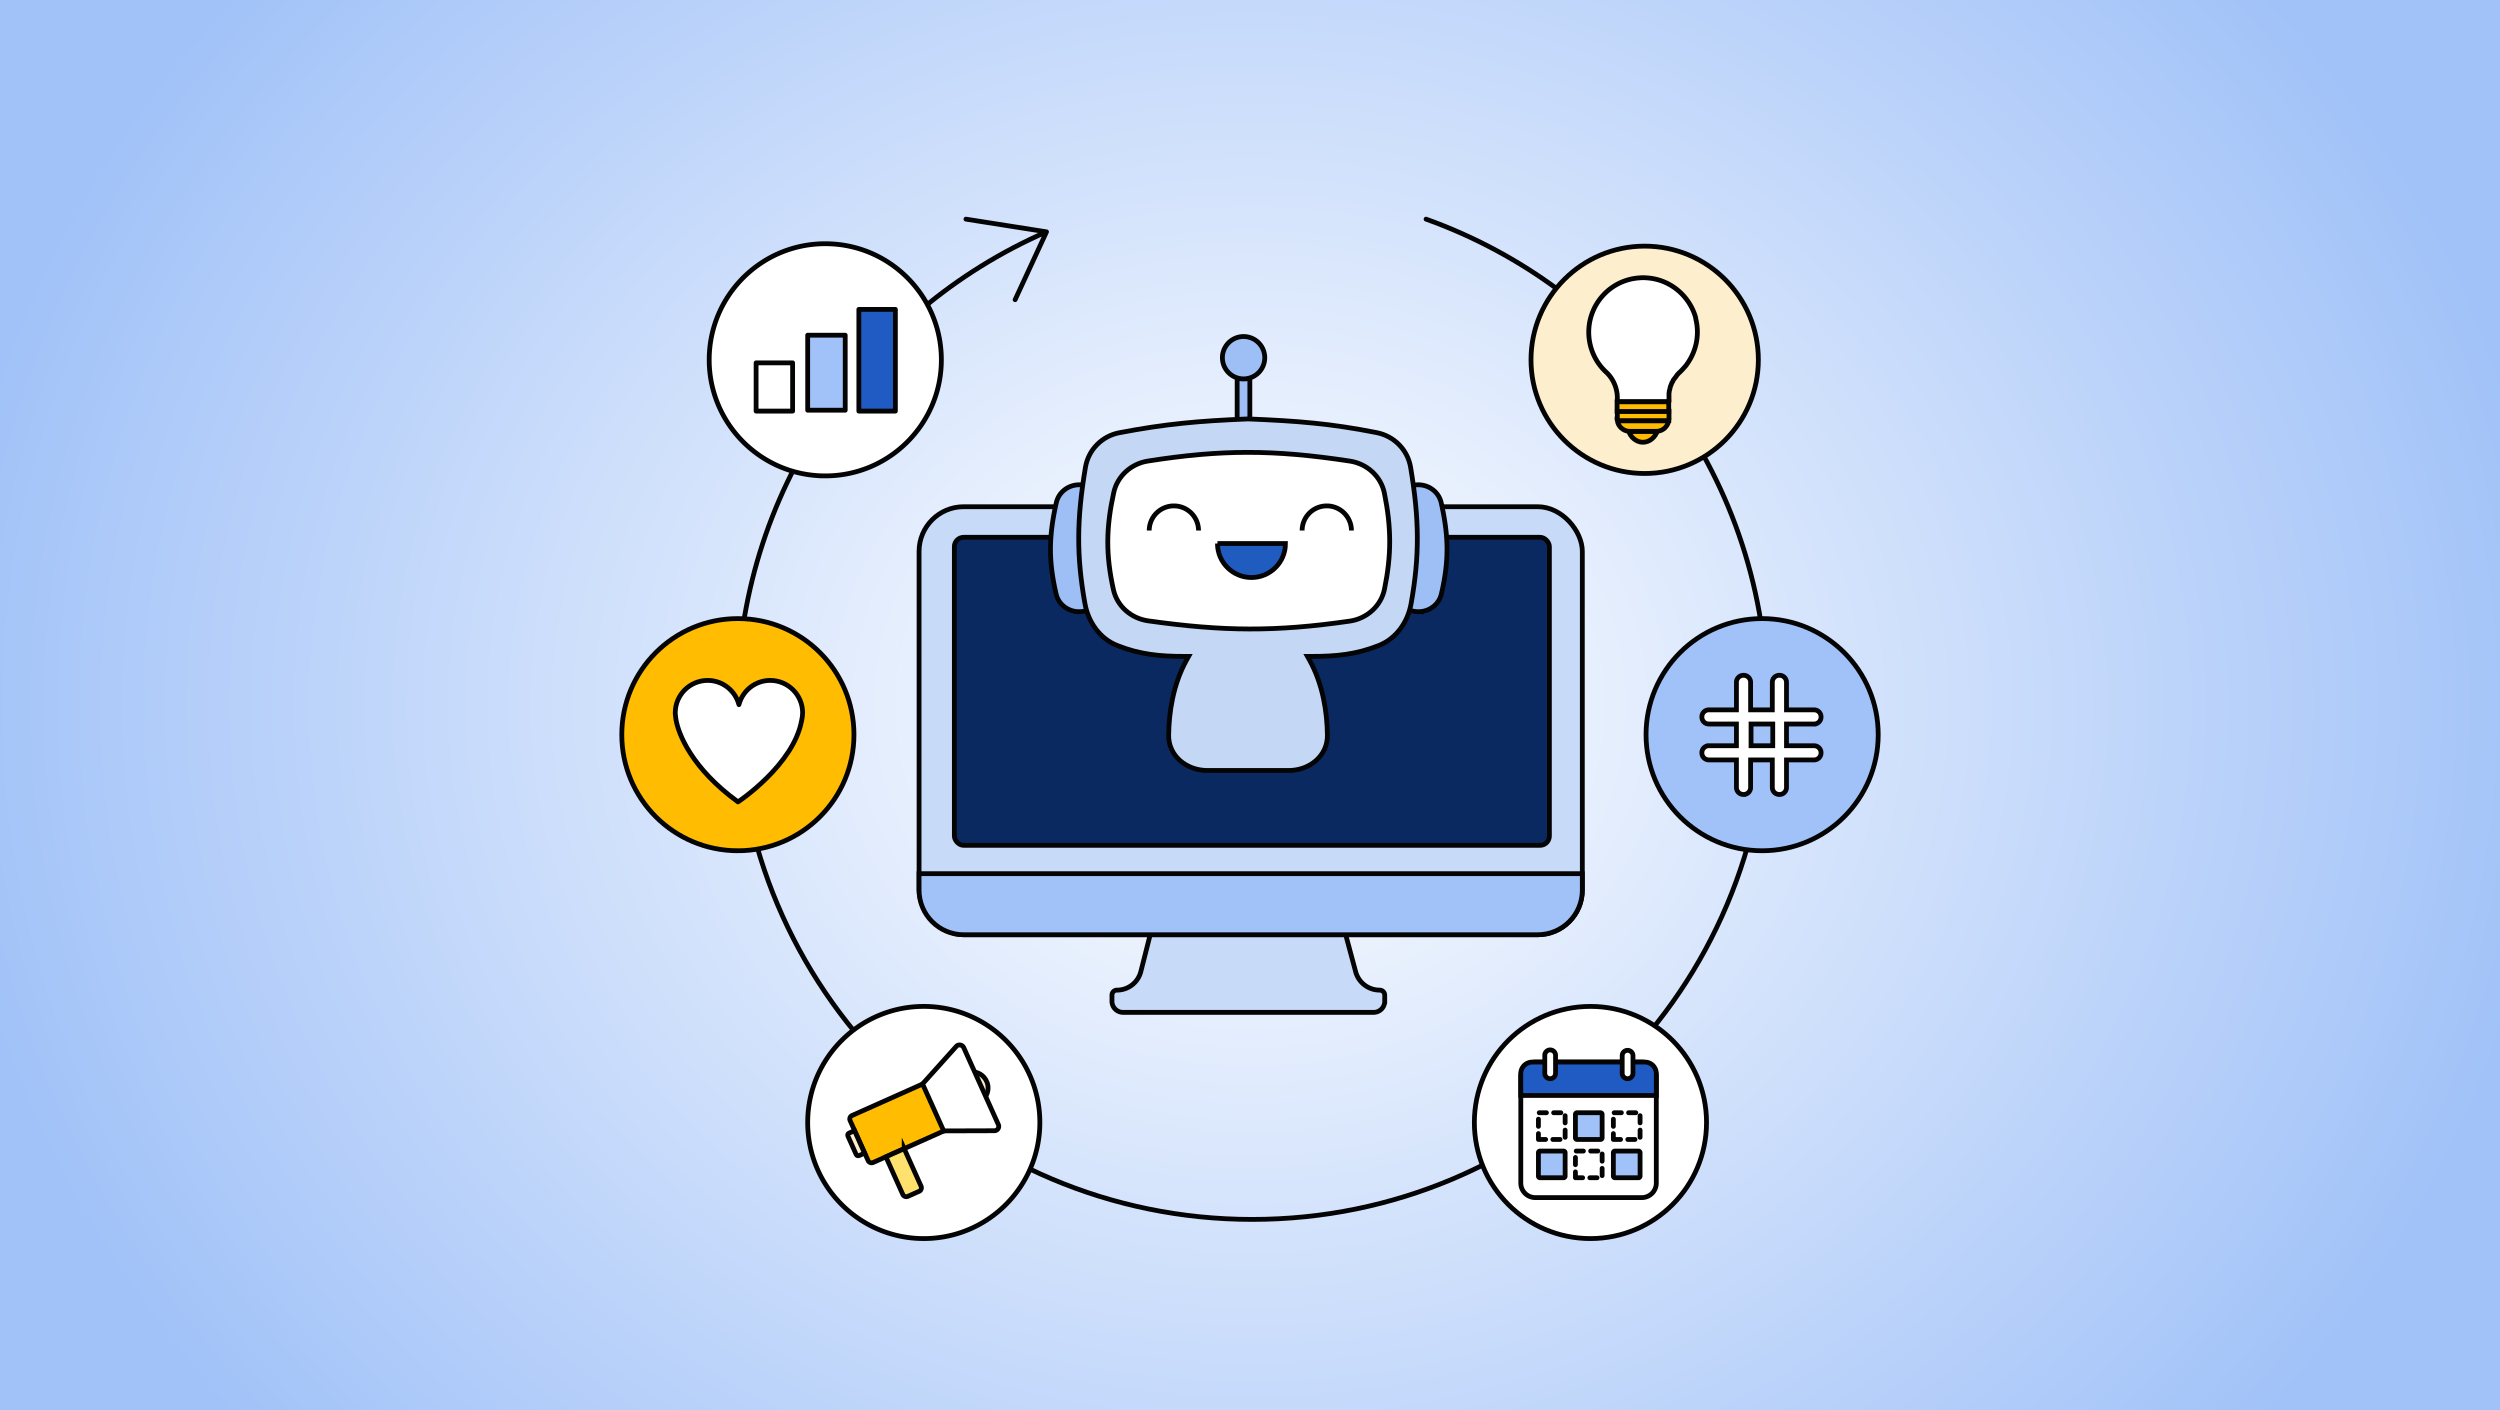 <svg xmlns="http://www.w3.org/2000/svg" width="780" height="440" fill="none"><rect width="100%" height="100%" fill="#808080" stroke="none"/><path fill="url(#a)" d="M0 0h780v440H0z"/><path fill="#C7DBF9" stroke="#040404" stroke-width="1.5" d="m355.942 303.123 4.768-18.792h57.188l5.063 18.844a7.753 7.753 0 0 0 7.489 5.742c.876 0 1.585.71 1.585 1.585v1.886a3.47 3.47 0 0 1-3.47 3.47h-78.163a3.47 3.47 0 0 1-3.47-3.47v-1.909c0-.862.699-1.562 1.561-1.562a7.685 7.685 0 0 0 7.449-5.794Z"/><rect width="206.935" height="133.542" x="286.75" y="158.096" fill="#C7DBF9" stroke="#040404" stroke-width="1.5" rx="13.928"/><rect width="185.651" height="96.112" x="297.759" y="167.637" fill="#0A2960" stroke="#040404" stroke-width="1.5" rx="2.92"/><path fill="#A1C2F8" stroke="#040404" stroke-width="1.5" d="M286.75 272.589h206.935v5.121c0 7.693-6.236 13.929-13.929 13.929H300.678c-7.692 0-13.928-6.236-13.928-13.929v-5.121Z"/><path fill="#9EBFF5" stroke="#040404" stroke-miterlimit="10" stroke-width="1.5" d="M389.95 118.156h-3.96v14.798h3.96v-14.798Z"/><path fill="#9EBFF5" stroke="#040404" stroke-miterlimit="10" stroke-width="1.5" d="M387.916 118.211a6.606 6.606 0 1 0-.001-13.211 6.606 6.606 0 0 0 .001 13.211Z"/><path fill="#9EBFF5" stroke="#040404" stroke-width="1.5" d="M434.903 158.824a7.571 7.571 0 0 1 7.572-7.571c3.424 0 6.43 2.285 7.174 5.583 2.38 10.552 2.459 18.188.057 28.503-.761 3.269-3.764 5.513-7.172 5.513a7.63 7.63 0 0 1-7.631-7.63v-24.398Zm-90.585 0a7.57 7.57 0 0 0-7.571-7.571c-3.425 0-6.431 2.285-7.175 5.583-2.38 10.552-2.459 18.188-.057 28.503.761 3.269 3.765 5.513 7.173 5.513a7.63 7.63 0 0 0 7.63-7.63v-24.398Z"/><path fill="#C4D8F6" stroke="#040404" stroke-width="1.5" d="m370.223 205.911.619-1.114h-1.274c-7.726 0-13.909-.583-21.032-3.419-5.383-2.143-8.99-7.244-10.031-13.037-2.664-14.825-2.581-26.333.161-42.585.917-5.437 5.157-9.713 10.583-10.748 14.352-2.74 24.495-3.671 40.135-4.305 15.646.635 25.787 1.452 40.136 4.277 5.424 1.068 9.664 5.34 10.581 10.776 2.742 16.252 2.826 27.76.162 42.585-1.041 5.793-4.649 10.894-10.032 13.037-7.123 2.836-13.306 3.419-21.031 3.419h-1.275l.619 1.114c4.231 7.616 5.527 16.352 5.606 23.489.071 6.387-5.513 10.992-12.098 10.992h-25.337c-6.585 0-12.169-4.605-12.098-10.992.08-7.137 1.375-15.873 5.606-23.489Z"/><path fill="#fff" stroke="#040404" stroke-width="1.5" d="M347.487 153.672c1.132-5.155 5.432-9.007 10.683-9.831 22.848-3.581 39.07-3.628 62.987.018 5.34.814 9.706 4.747 10.773 10 2.212 10.885 2.194 19.356.029 29.959-1.076 5.265-5.479 9.193-10.841 9.969-23.134 3.349-39.343 3.23-62.881-.081-5.295-.745-9.693-4.538-10.842-9.708-2.426-10.92-2.31-19.389.092-30.326Z"/><path fill="#205BC0" stroke="#040404" stroke-miterlimit="10" stroke-width="1.5" d="M379.854 169.585c0 5.853 4.748 10.601 10.602 10.601 5.853 0 10.601-4.748 10.601-10.601h-21.214.011Z"/><path stroke="#040404" stroke-miterlimit="10" stroke-width="1.5" d="M421.647 165.534a7.685 7.685 0 0 0-7.691-7.691 7.686 7.686 0 0 0-7.692 7.691m-32.322 0a7.686 7.686 0 0 0-7.691-7.691 7.686 7.686 0 0 0-7.692 7.691"/><path stroke="#040404" stroke-linecap="round" stroke-linejoin="round" stroke-width="1.5" d="M326.513 72.334c-56.816 24.781-96.53 81.45-96.53 147.396 0 88.768 71.961 160.729 160.73 160.729 88.768 0 160.729-71.961 160.729-160.729 0-69.743-44.42-129.111-106.512-151.356m-118.417 3.96-25.139-3.96m25.139 3.96-9.8 21.179"/><path fill="#A1C2F8" stroke="#040404" stroke-miterlimit="10" stroke-width="1.5" d="M549.783 265.435c20.002 0 36.217-16.215 36.217-36.218C586 209.215 569.785 193 549.783 193c-20.003 0-36.218 16.215-36.218 36.217 0 20.003 16.215 36.218 36.218 36.218Z"/><path fill="#fff" stroke="#040404" stroke-miterlimit="10" stroke-width="1.5" d="M530.983 234.883c0 1.244.968 2.212 2.212 2.212h8.57v8.57c0 1.245.968 2.212 2.212 2.212a2.183 2.183 0 0 0 2.212-2.212v-8.57h6.773v8.57c0 1.245.968 2.212 2.212 2.212a2.183 2.183 0 0 0 2.212-2.212v-8.57h8.57a2.183 2.183 0 0 0 2.212-2.212 2.183 2.183 0 0 0-2.212-2.212h-8.57v-6.773h8.57a2.183 2.183 0 0 0 2.212-2.212 2.183 2.183 0 0 0-2.212-2.212h-8.57v-8.57a2.184 2.184 0 0 0-2.212-2.212 2.184 2.184 0 0 0-2.212 2.212v8.57h-6.773v-8.57a2.184 2.184 0 0 0-2.212-2.212 2.184 2.184 0 0 0-2.212 2.212v8.57h-8.57a2.184 2.184 0 0 0-2.212 2.212c0 1.244.968 2.212 2.212 2.212h8.57v6.773h-8.57a2.184 2.184 0 0 0-2.212 2.212Zm15.344-2.212v-6.773h6.774v6.773h-6.774Zm-258.11 153.764c20.003 0 36.218-16.215 36.218-36.218 0-20.002-16.215-36.217-36.218-36.217C268.215 314 252 330.215 252 350.217c0 20.003 16.215 36.218 36.217 36.218Z"/><path fill="#FFBC00" stroke="#040404" stroke-miterlimit="10" stroke-width="1.5" d="m296.179 352.093-23.743 10.601c-.61.266-1.327 0-1.593-.61l-5.609-12.457a1.207 1.207 0 0 1 .609-1.593l23.743-10.601 6.593 14.66Z"/><path fill="#FFE16E" stroke="#040404" stroke-miterlimit="10" stroke-width="1.5" d="m282.106 358.381 5.269 11.72c.266.61.001 1.328-.609 1.593l-3.508 1.565a1.208 1.208 0 0 1-1.594-.609l-5.27-11.72 5.712-2.549Z"/><path fill="#FDEFCD" stroke="#040404" stroke-miterlimit="10" stroke-width="1.5" d="m269.74 359.784-1.711.758c-.364.153-.757.011-.91-.353l-2.573-5.754c-.153-.364-.011-.756.353-.909l1.711-.758 3.13 7.016Zm32.171-15.509c2.697.728 5.469-.853 6.192-3.532.723-2.678-.877-5.439-3.574-6.167-2.697-.728-5.469.854-6.192 3.532-.723 2.678.878 5.439 3.574 6.167Z"/><path fill="#fff" stroke="#040404" stroke-miterlimit="10" stroke-width="1.5" d="m310.193 352.791-15.766.051-6.592-14.66 10.511-11.695c.669-.752 1.909-.561 2.337.379l10.79 23.974a1.364 1.364 0 0 1-1.28 1.951Zm-52.706-204.313c20.002 0 36.217-16.215 36.217-36.218 0-20.002-16.215-36.217-36.217-36.217S221.27 92.258 221.27 112.26c0 20.003 16.215 36.218 36.217 36.218Z"/><path fill="#A1C2F8" stroke="#040404" stroke-linecap="round" stroke-linejoin="round" stroke-miterlimit="10" stroke-width="1.5" d="M263.706 104.574H252v23.413h11.706v-23.413Z"/><path fill="#205BC3" stroke="#040404" stroke-linecap="round" stroke-linejoin="round" stroke-miterlimit="10" stroke-width="1.5" d="M279.356 96.526h-11.393v31.737h11.393V96.526Z"/><path fill="#fff" stroke="#040404" stroke-linecap="round" stroke-linejoin="round" stroke-miterlimit="10" stroke-width="1.5" d="M247.295 113.207h-11.392v15.057h11.392v-15.057Z"/><path fill="#FFBC00" stroke="#040404" stroke-miterlimit="10" stroke-width="1.5" d="M230.217 265.435c20.003 0 36.218-16.215 36.218-36.218 0-20.002-16.215-36.217-36.218-36.217C210.215 193 194 209.215 194 229.217c0 20.003 16.215 36.218 36.217 36.218Z"/><path fill="#fff" stroke="#040404" stroke-linecap="round" stroke-linejoin="round" stroke-width="1.5" d="M250.419 222.406c0-5.585-4.533-10.118-10.118-10.118-4.694 0-8.614 3.222-9.753 7.562-1.138-4.34-5.058-7.562-9.752-7.562-5.585 0-10.118 4.533-10.118 10.118 0 0 0 .677.183 1.826.021.096.021.193.043.29.752 4.425 4.855 15.144 19.354 25.67 0 0 17.411-11.525 19.871-25.488.171-.741.29-1.503.29-2.298Z"/><circle cx="513.139" cy="112.26" r="35.467" fill="#FDEFCD" stroke="#040404" stroke-width="1.5"/><path fill="#FFBC00" stroke="#040404" stroke-miterlimit="10" stroke-width="1.5" d="M512.576 137.986c2.197 0 3.907-1.71 4.477-3.419h-8.873c.488 1.709 2.279 3.419 4.396 3.419Z"/><path fill="#FFBC00" stroke="#040404" stroke-miterlimit="10" stroke-width="1.5" d="M508.186 134.57h8.873c1.873-.163 3.256-1.547 3.582-3.256h-16.037c.326 1.709 1.71 3.093 3.582 3.256Zm-3.659-3.91c0 .245 0 .407.082.57h16.036c0-.163.082-.407.082-.57v-2.36h-16.118v2.36h-.082Z"/><path fill="#FFBC00" stroke="#040404" stroke-miterlimit="10" stroke-width="1.5" d="M520.645 125.367h-16.118v3.012h16.118v-3.012Z"/><path fill="#fff" d="M525.365 114.786a8.255 8.255 0 0 0 1.058-1.302c2.524-3.582 3.582-7.896 3.012-12.129 0-.163-.081-.326-.081-.57-.082-.244-.082-.57-.163-.814-.082-.245-.082-.57-.163-.814 0-.163-.081-.245-.081-.407-2.036-6.594-7.897-11.56-15.06-12.048a12.24 12.24 0 0 0-2.442 0c-9.362.65-16.363 8.791-15.712 18.153.326 4.314 2.198 8.303 5.373 11.234 2.198 2.035 3.419 4.884 3.501 7.815v1.384h16.118v-2.443c0-.244.081-.488.081-.651 0-.163 0-.244.082-.407.081-.244.081-.407.162-.651 0-.163.082-.244.082-.407.081-.244.163-.407.244-.651.081-.163.081-.245.163-.407.081-.245.163-.407.325-.57.082-.163.082-.244.163-.407.082-.163.244-.407.407-.57.082-.081.163-.244.244-.326.163-.162.326-.407.407-.569.082-.082.163-.245.245-.326.244-.244.488-.57.814-.814.407-.407.814-.814 1.221-1.303 0 .082 0 .082 0 0Z"/><path stroke="#040404" stroke-linecap="round" stroke-linejoin="round" stroke-width="1.5" d="M525.365 114.786a8.255 8.255 0 0 0 1.058-1.302c2.524-3.582 3.582-7.896 3.012-12.129 0-.163-.081-.326-.081-.57-.082-.244-.082-.57-.163-.814-.082-.245-.082-.57-.163-.814 0-.163-.081-.245-.081-.407-2.036-6.594-7.897-11.56-15.06-12.048a12.24 12.24 0 0 0-2.442 0c-9.362.65-16.363 8.791-15.712 18.153.326 4.314 2.198 8.303 5.373 11.234 2.198 2.035 3.419 4.884 3.501 7.815v1.384h16.118v-2.443c0-.244.081-.488.081-.651 0-.163 0-.244.082-.407.081-.244.081-.407.162-.651 0-.163.082-.244.082-.407.081-.244.163-.407.244-.651.081-.163.081-.244.163-.407.081-.245.163-.407.325-.57.082-.163.082-.244.163-.407.082-.163.244-.407.407-.57.082-.081.163-.244.244-.326.163-.162.326-.407.407-.569.082-.082.163-.245.245-.326.244-.244.488-.57.814-.814.407-.407.814-.814 1.221-1.303Zm0 0c0 .082 0 .082 0 0Z"/><path fill="#fff" stroke="#040404" stroke-miterlimit="10" stroke-width="1.5" d="M496.217 386.435c20.003 0 36.218-16.215 36.218-36.218 0-20.002-16.215-36.217-36.218-36.217C476.215 314 460 330.215 460 350.217c0 20.003 16.215 36.218 36.217 36.218Z"/><path fill="#fff" stroke="#040404" stroke-miterlimit="10" stroke-width="1.5" d="M512.234 373.651h-33.215a4.532 4.532 0 0 1-4.532-4.532v-33.215a4.532 4.532 0 0 1 4.532-4.532h33.215a4.532 4.532 0 0 1 4.532 4.532v33.215a4.532 4.532 0 0 1-4.532 4.532Z"/><path stroke="#040404" stroke-dasharray="2.25 2.25" stroke-linecap="round" stroke-linejoin="round" stroke-miterlimit="10" stroke-width="1.5" d="M503.371 355.51h8.333v-8.333h-8.333v8.333Z"/><path fill="#A1C2F8" stroke="#040404" stroke-miterlimit="10" stroke-width="1.5" d="M503.874 367.462h7.327a.504.504 0 0 0 .503-.504v-7.326a.503.503 0 0 0-.503-.503h-7.327a.503.503 0 0 0-.503.503v7.326c0 .278.225.504.503.504Zm-11.837-11.952h7.326a.504.504 0 0 0 .503-.504v-7.326a.503.503 0 0 0-.503-.503h-7.326a.504.504 0 0 0-.504.503v7.326c0 .278.226.504.504.504Z"/><path stroke="#040404" stroke-dasharray="2.25 2.25" stroke-linecap="round" stroke-linejoin="round" stroke-miterlimit="10" stroke-width="1.5" d="M491.533 367.462h8.333v-8.333h-8.333v8.333Zm-11.544-11.952h8.333v-8.333h-8.333v8.333Z"/><path fill="#A1C2F8" stroke="#040404" stroke-miterlimit="10" stroke-width="1.5" d="M480.493 367.462h7.326a.504.504 0 0 0 .503-.504v-7.326a.503.503 0 0 0-.503-.503h-7.326a.504.504 0 0 0-.504.503v7.326c0 .278.226.504.504.504Z"/><path fill="#205BC3" stroke="#040404" stroke-miterlimit="10" stroke-width="1.5" d="M516.766 341.783h-42.279v-6.825a3.585 3.585 0 0 1 3.586-3.586h35.108a3.585 3.585 0 0 1 3.585 3.586v6.825Z"/><path fill="#fff" stroke="#040404" stroke-miterlimit="10" stroke-width="1.5" d="M481.969 334.871v-5.554a1.683 1.683 0 1 1 3.364 0v5.554a1.682 1.682 0 1 1-3.364 0Zm24.157 0v-5.554a1.684 1.684 0 0 1 3.365 0v5.554a1.682 1.682 0 1 1-3.365 0Z"/><defs><radialGradient id="a" cx="0" cy="0" r="1" gradientTransform="matrix(0 353 -412.186 0 390 220)" gradientUnits="userSpaceOnUse"><stop stop-color="#fff"/><stop offset="1" stop-color="#A1C2F8"/></radialGradient></defs></svg>